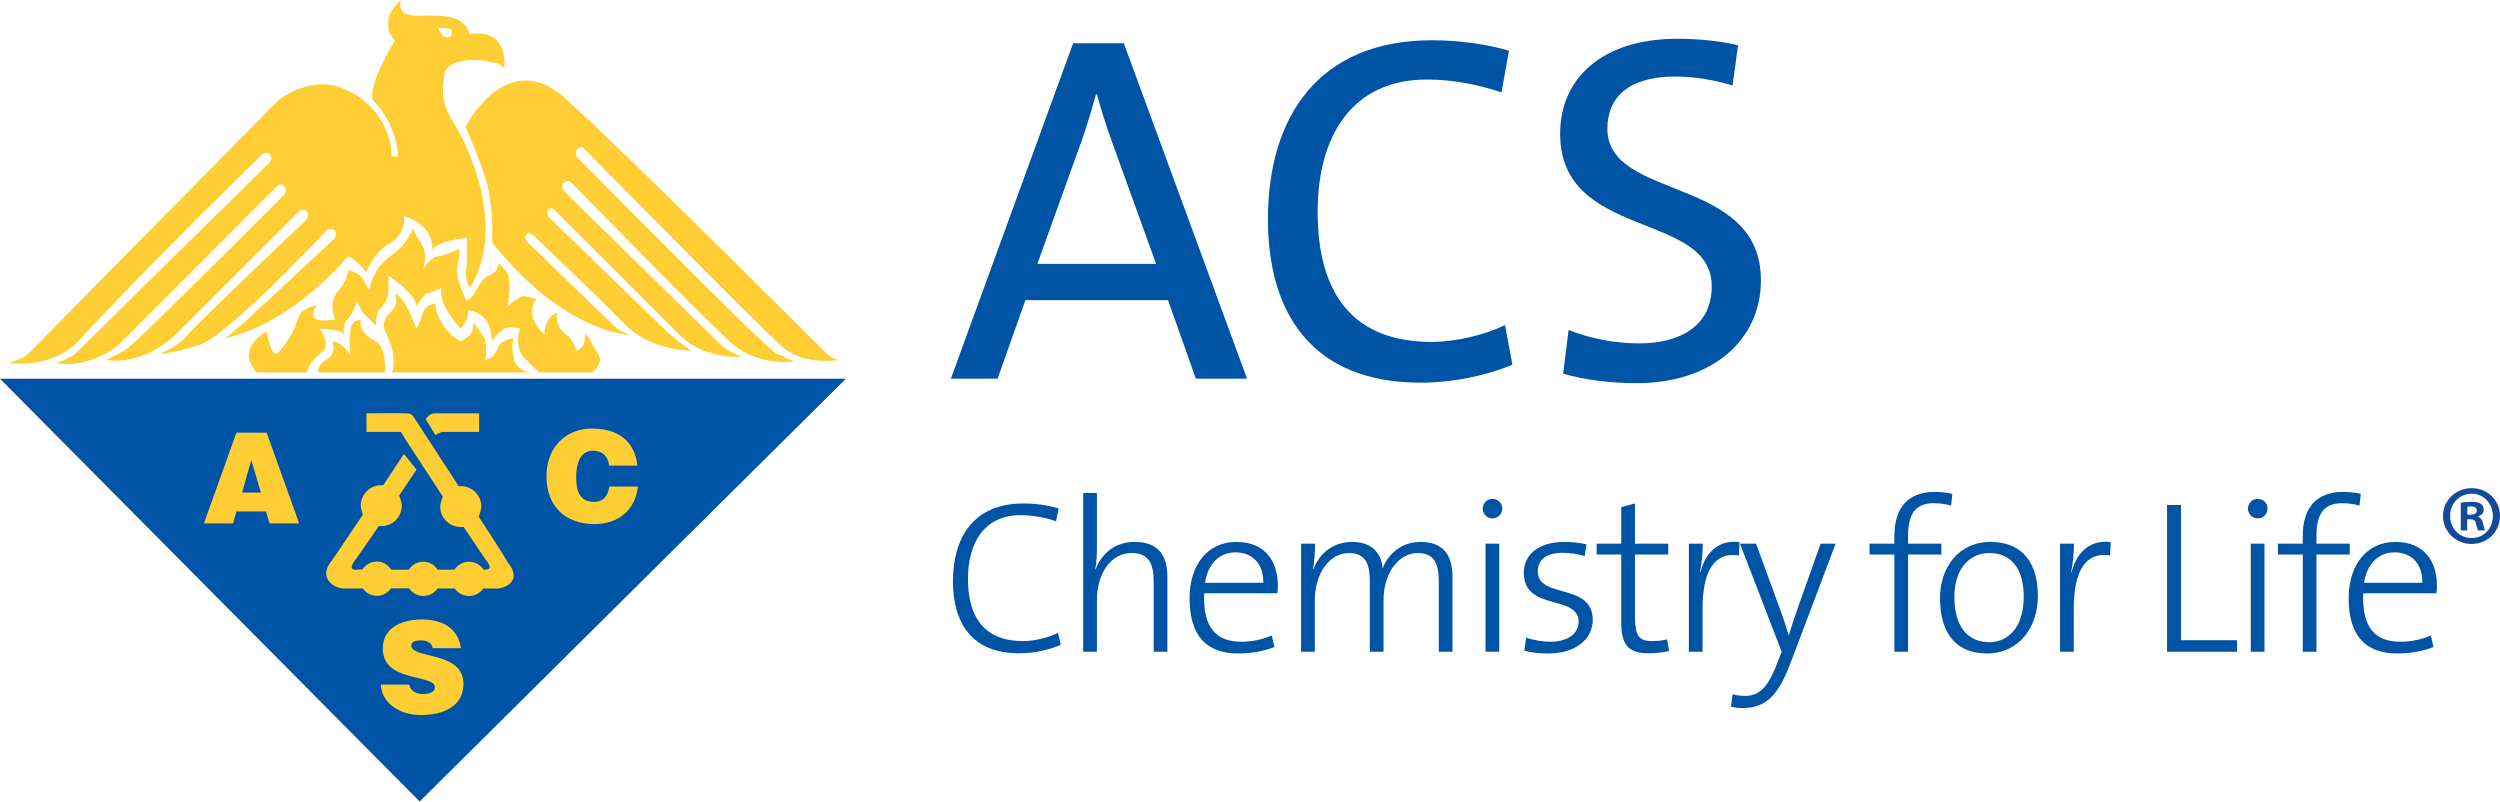 <?xml version="1.0" encoding="UTF-8"?>
<svg xmlns="http://www.w3.org/2000/svg" xmlns:xlink="http://www.w3.org/1999/xlink" width="1487pt" height="476.74pt" viewBox="0 0 1487 476.74" version="1.1">
<defs>
<clipPath id="clip1">
  <path d="M 0 225 L 504 225 L 504 476.738 L 0 476.738 Z M 0 225 "/>
</clipPath>
</defs>
<g id="surface1">
<g clip-path="url(#clip1)" clip-rule="nonzero">
<path style=" stroke:none;fill-rule:evenodd;fill:rgb(0%,32.941%,65.097%);fill-opacity:1;" d="M 0 225.277 L 503.141 225.277 L 249.609 476.738 Z M 0 225.277 "/>
</g>
<path style=" stroke:none;fill-rule:evenodd;fill:rgb(100%,80.783%,20.784%);fill-opacity:1;" d="M 223.574 203.008 C 211.836 197.051 214.73 190.258 214.73 190.258 C 214.73 190.258 209.453 189.906 208.609 195.523 C 207.23 203.184 208.336 210.551 208.562 211.934 C 208.434 211.352 207.812 209.684 204.859 206.738 C 201.125 203.008 197.539 203.008 197.539 203.008 C 197.539 203.008 199.414 206.738 197.539 210.48 C 195.672 214.051 191.93 214.051 190.059 217.789 C 188.188 221.543 190.059 221.543 190.059 221.543 L 229.191 221.543 C 229.191 221.543 229.699 206.062 223.574 203.008 Z M 244.629 383.977 C 244.629 382.027 246.344 380.906 250.246 380.906 C 251.969 380.906 253.551 381.195 254.82 381.883 C 256.098 382.555 257.074 383.672 257.359 385.555 L 274.156 385.555 C 272.879 376.098 266.062 368.465 251.07 368.465 C 237.586 368.465 227.68 374.23 227.68 385.699 C 227.68 405.406 256.047 401.137 258.547 407.852 C 258.652 408.168 258.723 408.508 258.723 408.855 C 258.723 411.402 255.797 412.824 251.367 412.824 C 249.656 412.824 247.773 412.387 246.344 411.484 C 245.023 410.691 244.039 409.461 243.578 407.836 L 243.578 407.852 C 243.52 407.637 243.465 407.426 243.43 407.215 L 226.484 407.215 C 226.484 407.426 226.508 407.637 226.531 407.852 C 227.281 417.328 236.473 425.281 250.391 425.281 C 264.777 425.281 274.996 419.566 275.617 407.852 C 275.641 407.457 275.66 407.078 275.66 406.684 C 275.66 387.047 244.629 392.066 244.629 383.977 Z M 143.988 292.973 L 149.461 273.637 L 155.16 292.973 Z M 140.625 257.352 L 121.277 311.336 L 138.598 311.336 L 140.625 304.215 L 158.246 304.215 L 160.34 311.336 L 177.953 311.336 L 158.609 257.352 Z M 305.598 212.188 C 303.73 206.738 305.598 201.137 305.598 201.137 C 305.598 201.137 298.105 201.988 296.238 206.738 C 293.344 213.887 288.746 214.051 288.746 214.051 C 288.746 214.051 290.629 203.008 286.871 199.262 C 284.996 195.523 281.266 191.781 281.266 191.781 C 281.266 191.781 282.109 197.051 279.395 199.262 C 274.277 203.348 273.945 203.008 273.945 203.008 C 273.945 203.008 266.453 199.262 262.711 191.781 C 258.977 186.172 258.977 180.562 258.977 180.562 C 258.977 180.562 253.355 180.562 251.484 186.172 C 249.609 191.781 247.742 195.523 247.742 195.523 C 247.742 195.523 240.246 174.945 234.809 174.945 C 234.809 174.945 236.852 179.203 234.809 182.434 C 231.922 187.023 225.625 190.258 229.375 197.73 C 237.199 213.207 233.109 221.543 233.109 221.543 L 314.957 221.543 C 314.957 221.543 305.598 219.672 305.598 212.188 Z M 284.695 307.305 L 284.621 307.473 C 284.621 307.473 286.289 303.559 286.289 301.32 C 286.289 294.582 280.816 289.133 274.066 289.133 C 273.66 289.133 272.844 289.191 272.844 289.191 L 245.879 247.723 C 245.879 247.723 245.023 246.012 242.121 245.859 C 238.559 245.68 217.969 245.859 217.969 245.859 L 217.969 256.898 L 238.559 256.898 C 238.559 257.82 253.688 280.34 263.371 295.332 C 263.371 295.332 261.844 299.125 261.844 301.32 C 261.844 308.023 267.316 313.488 274.066 313.488 C 274.625 313.488 275.723 313.383 275.723 313.383 L 288.648 332.57 C 288.648 332.57 294.363 338.844 288.746 338.844 L 287.582 338.844 C 285.777 335.988 282.586 334.129 278.949 334.129 C 275.352 334.129 272.176 335.992 270.348 338.816 C 267.195 338.816 263.801 338.844 260.301 338.844 C 258.492 335.988 255.426 334.129 251.781 334.129 C 248.176 334.129 245 335.992 243.18 338.816 C 239.527 338.816 235.988 338.844 232.656 338.844 C 230.848 335.988 227.797 334.016 224.145 334.016 C 220.539 334.016 217.363 335.883 215.547 338.695 C 213.574 338.695 212.355 338.844 212.355 338.844 C 212.355 338.844 206.75 339.797 210.488 334.188 C 212.691 331.328 219.492 321.336 225.414 312.75 C 225.414 312.75 226.199 312.93 226.789 312.93 C 233.531 312.93 239.004 307.488 239.004 300.762 C 239.004 298.566 237.418 294.742 237.418 294.742 L 247.742 279.336 L 240.246 269.992 L 227.93 288.633 C 227.93 288.633 227.168 288.574 226.789 288.574 C 220.039 288.574 214.566 294.031 214.566 300.762 C 214.566 302.754 215.844 306.141 215.844 306.141 L 197.539 333.234 C 188.68 343.262 198.539 350.191 204.859 350.062 C 207.219 350.031 211.035 349.996 215.797 349.973 C 217.637 352.664 220.629 354.379 224.145 354.379 C 227.66 354.379 230.773 352.605 232.602 349.91 C 236.086 349.91 239.648 349.957 243.309 349.957 C 245.16 352.641 248.273 354.492 251.781 354.492 C 255.297 354.492 258.41 352.727 260.242 350.031 C 263.816 350.031 267.234 350.031 270.5 350.039 C 272.352 352.727 275.449 354.492 278.949 354.492 C 282.473 354.492 285.578 352.727 287.418 350.031 C 291.719 350.039 294.363 350.062 294.363 350.062 C 299.172 350.715 311.488 345.949 302.137 334.734 C 300.246 331.027 284.719 307.246 284.695 307.305 Z M 346.594 87.559 C 346.594 87.559 452.777 195.523 465.879 206.738 C 478.805 217.789 499.398 214.051 499.398 214.051 C 495.656 214.051 491.906 210.48 491.906 210.48 C 491.906 210.48 374.512 93.008 337.25 59.508 C 301.848 26.016 276.84 75.488 276.84 75.488 C 276.84 75.488 284.672 92.828 288.746 106.086 C 294.016 123.105 292.664 144.18 292.664 144.18 C 335.535 198.242 374.512 199.262 374.512 199.262 C 370.77 197.391 367.012 195.523 367.012 195.523 L 313.082 143.32 C 313.082 143.32 311.723 141.633 313.082 139.59 C 314.434 137.543 316.832 139.59 316.832 139.59 C 316.832 139.59 355.785 176.824 370.77 191.781 C 385.738 208.609 409.898 208.609 411.766 208.609 C 409.898 208.609 396.797 197.391 396.797 197.391 L 326.184 128.883 C 326.184 128.883 324.656 126.324 326.016 124.789 C 327.551 122.922 329.758 124.789 329.758 124.789 C 329.758 124.789 393.223 188.035 406.156 201.137 C 421.125 214.051 441.543 212.188 441.543 212.188 C 439.676 212.188 430.492 206.738 430.492 206.738 L 335.367 113.57 C 335.367 113.57 333.328 110.68 335.211 108.816 C 337.074 106.941 339.117 107.953 339.117 107.953 C 339.117 107.953 421.125 191.781 435.934 204.883 C 450.91 217.789 475.062 215.922 471.336 214.051 C 467.754 214.051 467.754 212.188 462.137 210.48 C 456.52 208.609 342.859 93.008 342.859 93.008 C 342.859 93.008 342.008 90.965 342.859 89.426 C 344.395 87.051 346.594 87.559 346.594 87.559 Z M 355.785 210.48 C 352.219 204.883 348.301 197.73 348.301 197.73 C 348.301 197.73 348.477 198.922 347.457 204.023 C 346.77 207.254 342.859 208.609 342.859 208.609 C 342.859 208.609 340.645 201.469 337.25 199.262 C 329.07 193.82 331.625 186.172 331.625 186.172 C 331.625 186.172 327.551 186.68 325.336 191.781 C 323.121 197.051 324.141 199.262 324.141 199.262 C 324.141 199.262 317.844 193.656 316.832 188.035 C 315.473 181.578 319.031 178.012 319.031 178.012 C 319.031 178.012 311.199 174.945 309.332 176.824 C 305.598 178.691 301.848 182.434 301.848 182.434 C 301.848 182.434 305.598 163.895 299.973 160.16 C 296.238 156.414 296.238 156.414 296.238 156.414 C 296.238 156.414 297.773 160.844 290.629 163.895 C 284.672 166.449 283.312 176.477 277.68 178.691 C 277.68 180.562 272.586 167.633 272.078 163.895 C 270.891 156.938 273.438 155.387 273.438 147.922 C 273.438 147.922 264.578 152.164 259.484 152.676 C 256.422 153.02 251.484 160.16 251.484 160.16 C 251.484 160.16 255.566 151.148 249.609 143.32 C 247.062 139.922 245.879 135.852 245.879 135.852 C 245.879 135.852 242.121 143.32 238.559 147.062 C 234.809 150.805 225.457 156.414 223.574 162.039 C 219.836 167.633 219.836 173.078 219.836 173.078 C 219.836 173.078 216.094 165.77 214.227 163.895 C 212.355 162.039 207.082 160.672 207.082 160.672 C 207.082 160.672 206.906 166.449 201.125 173.078 C 194.82 180.219 199.414 189.906 199.414 189.906 C 199.414 189.906 187.848 192.453 186.316 188.035 C 185.469 185.484 188.355 181.578 188.355 181.578 C 188.355 181.578 182.574 182.434 178.84 186.172 C 176.965 189.906 175.082 195.523 173.215 199.262 C 169.473 204.883 165.723 210.48 163.855 210.48 C 160.285 208.609 158.578 197.227 158.578 197.227 C 158.578 197.227 139.527 206.738 152.629 221.543 C 156.031 221.543 182.574 221.543 182.574 221.543 C 182.574 221.543 183.262 215.582 191.086 209.801 C 197.539 205.039 190.059 195.523 190.059 195.523 C 190.059 195.523 202.992 195.523 204.859 199.262 C 204.859 199.262 202.992 193.656 206.734 189.906 C 210.477 186.172 212.355 178.691 212.355 178.691 C 212.355 178.691 214.227 184.301 216.094 186.172 C 217.969 188.035 223.574 193.656 223.574 193.656 C 223.574 193.656 223.742 186.008 225.457 184.301 C 227.152 182.605 231.059 178.691 231.059 173.078 C 231.059 169.512 231.059 163.895 231.059 163.895 C 231.059 163.895 247.742 174.945 247.742 182.434 C 247.742 182.434 249.609 178.691 253.355 174.945 C 258.977 173.078 262.711 171.375 262.711 171.375 C 262.711 171.375 258.977 178.691 273.945 195.523 C 273.945 195.523 278.535 190.93 278.535 185.324 C 278.535 183.453 285.512 186.008 288.746 189.906 C 292.496 194.324 292.496 203.008 292.496 203.008 C 292.496 203.008 296.746 197.227 299.973 195.523 C 303.219 193.82 309.332 195.523 309.332 195.523 C 309.332 195.523 305.598 204.883 311.199 212.188 C 316.832 217.789 320.395 221.543 320.395 221.543 L 352.219 221.543 C 352.219 221.543 359.535 215.922 355.785 210.48 Z M 279.395 20.398 C 275.812 7.488 260.844 9.352 247.742 9.352 C 234.809 9.352 238.559 0 238.559 0 C 223.574 13.105 234.809 24.137 234.809 24.137 C 217.969 52.199 221.699 59.508 221.699 59.508 C 236.691 74.48 236.691 93.008 236.691 93.008 L 232.934 93.008 C 232.934 78.207 223.574 61.371 206.734 53.898 C 186.316 42.844 165.723 59.508 165.723 59.508 C 165.723 59.508 20.418 206.738 16.676 210.48 C 12.934 214.051 9.184 214.051 5.617 215.922 C 5.617 215.922 27.902 219.672 44.754 204.883 C 87.465 158.297 156.539 91.305 156.539 91.305 C 156.539 91.305 159.094 90.117 160.285 91.473 C 162.836 94.367 160.285 96.742 160.285 96.742 C 160.285 96.742 48.312 206.738 44.754 210.48 C 39.137 214.051 33.52 215.922 33.52 215.922 C 53.938 219.672 70.781 204.883 70.781 204.883 L 165.723 109.832 C 165.723 109.832 168.285 109.492 169.297 110.855 C 170.832 112.895 169.473 115.449 169.473 115.449 C 169.473 115.449 82.016 203.008 76.398 206.738 C 74.531 208.609 63.297 214.051 63.297 214.051 C 85.582 217.789 104.301 199.262 104.301 199.262 L 178.84 124.789 C 178.84 124.789 181.895 124.629 182.574 125.816 C 183.762 128.023 182.574 130.398 182.574 130.398 C 182.574 130.398 111.793 197.391 109.918 201.137 C 104.301 206.738 94.934 210.48 94.934 210.48 C 94.934 210.48 102.434 210.48 119.27 204.883 C 135.953 199.262 194.82 136.52 194.82 136.52 C 194.82 136.52 197.895 135.852 198.902 136.863 C 200.617 138.57 199.414 139.59 199.414 141.461 L 145.32 191.781 L 134.086 201.137 C 175.082 191.781 206.734 152.676 206.734 152.676 C 210.477 152.676 217.969 162.039 217.969 162.039 C 217.969 162.039 221.699 150.805 231.059 145.191 C 242.121 139.59 240.246 128.531 240.246 128.531 C 258.977 133.984 257.105 148.934 257.105 148.934 C 258.977 143.32 277.68 141.461 277.68 141.461 L 277.68 158.297 C 275.812 165.77 279.395 171.375 279.395 171.375 C 303.73 132.109 273.945 78.207 268.328 70.727 C 262.711 59.508 262.711 55.77 264.578 42.844 C 268.328 33.5 288.746 35.363 292.496 37.242 C 298.105 37.242 299.973 40.973 299.973 40.973 C 301.848 14.789 279.395 20.398 279.395 20.398 Z M 268.668 20.23 C 268.668 20.23 267.816 24.137 263.566 21.262 C 261.859 20.066 260.672 16.656 260.672 16.656 C 260.672 16.656 264.082 16.496 266.969 17.004 C 268.934 17.344 268.82 18.82 268.668 20.23 Z M 353.367 298.508 C 344.371 298.508 342.73 291.402 342.73 283.824 C 342.73 273.406 346.473 268.078 352.703 268.078 C 358.242 268.078 361.766 271.32 362.297 276.934 L 379.086 276.934 C 377.656 263.051 368.434 254.887 351.938 254.887 C 336.879 254.887 325.043 265.766 325.043 283.223 C 325.043 300.766 335.828 311.703 353.68 311.703 C 367.906 311.703 377.883 303.316 379.449 289.375 L 362.438 289.375 C 361.766 294.547 359.074 298.508 353.367 298.508 Z M 262.711 256.898 C 262.711 256.898 262.711 256.898 264.578 256.898 C 268.328 256.898 284.996 256.898 284.996 256.898 L 284.996 245.859 L 258.977 245.859 C 258.977 245.859 257.105 245.508 255.062 247.207 C 253.02 248.902 253.355 249.598 253.355 249.598 L 258.977 258.758 L 262.711 256.898 "/>
<path style=" stroke:none;fill-rule:nonzero;fill:rgb(0%,32.941%,65.097%);fill-opacity:1;" d="M 661.051 83.355 C 657.508 73.602 654.844 64.734 652.48 56.164 L 651.891 56.164 C 649.523 64.734 646.863 73.602 643.613 83.062 L 617.012 156.961 L 687.652 156.961 Z M 711.301 225.238 L 694.746 178.535 L 609.91 178.535 L 593.363 225.238 L 565.574 225.238 L 638.289 25.719 L 668.438 25.719 L 741.742 225.238 L 711.301 225.238 "/>
<path style=" stroke:none;fill-rule:nonzero;fill:rgb(0%,32.941%,65.097%);fill-opacity:1;" d="M 844.918 227.605 C 780.773 227.605 754.172 186.812 754.172 130.355 C 754.172 69.465 784.328 23.945 851.723 23.945 C 867.09 23.945 883.344 26.012 897.531 30.152 L 893.102 54.98 C 879.207 50.254 863.84 47.297 848.766 47.297 C 803.242 47.297 783.73 82.176 783.73 125.922 C 783.73 174.988 805.02 203.363 851.418 203.363 C 865.902 203.363 883.344 199.227 895.168 193.312 L 899.605 216.961 C 884.527 223.172 865.02 227.605 844.918 227.605 "/>
<path style=" stroke:none;fill-rule:nonzero;fill:rgb(0%,32.941%,65.097%);fill-opacity:1;" d="M 973.5 227.898 C 957.238 227.898 942.164 225.828 929.75 222.281 L 933.004 196.27 C 945.711 201.297 960.195 204.254 974.973 204.254 C 998.031 204.254 1018.129 194.793 1018.129 170.262 C 1018.129 125.332 927.977 143.066 927.977 79.516 C 927.977 46.703 952.809 23.055 997.734 23.055 C 1009.27 23.055 1022.57 24.238 1033.789 26.898 L 1030.539 50.844 C 1019.898 47.59 1007.789 45.523 996.262 45.523 C 969.062 45.523 956.059 57.641 956.059 76.559 C 956.059 119.715 1047.398 104.051 1047.398 166.711 C 1047.398 202.477 1018.129 227.898 973.5 227.898 "/>
<path style=" stroke:none;fill-rule:nonzero;fill:rgb(0%,32.941%,65.097%);fill-opacity:1;" d="M 605.883 388.57 C 579.758 388.57 566.812 372.395 566.812 345.754 C 566.812 319.75 578.977 299.445 608.859 299.445 C 615.711 299.445 623.215 300.48 629.68 302.422 L 628.129 310.051 C 621.531 307.723 614.16 306.43 607.047 306.43 C 584.668 306.43 575.742 323.891 575.742 344.332 C 575.742 367.738 586.09 381.32 608.34 381.32 C 615.453 381.32 623.602 379.258 629.293 376.406 L 630.973 383.523 C 624.125 386.5 615.324 388.57 605.883 388.57 "/>
<path style=" stroke:none;fill-rule:nonzero;fill:rgb(0%,32.941%,65.097%);fill-opacity:1;" d="M 686.211 387.664 L 686.211 346.012 C 686.211 335.277 683.23 328.934 673.148 328.934 C 660.984 328.934 652.449 340.703 652.449 357.004 L 652.449 387.664 L 644.301 387.664 L 644.301 293.23 L 652.449 293.23 L 652.449 325.707 C 652.449 330.098 652.191 335.277 651.414 338.512 L 651.672 338.633 C 655.422 328.676 663.707 322.336 674.953 322.336 C 689.832 322.336 694.359 331.527 694.359 342.902 L 694.359 387.664 L 686.211 387.664 "/>
<path style=" stroke:none;fill-rule:nonzero;fill:rgb(0%,32.941%,65.097%);fill-opacity:1;" d="M 734.844 328.547 C 725.27 328.547 718.414 335.398 716.734 346.66 L 751.398 346.66 C 751.66 335.789 745.32 328.547 734.844 328.547 Z M 759.812 352.859 L 716.215 352.859 C 715.445 373.301 723.328 381.707 738.336 381.707 C 744.547 381.707 751.012 380.422 756.445 377.957 L 757.996 384.816 C 751.918 387.273 744.547 388.695 736.527 388.695 C 717.773 388.695 707.551 378.352 707.551 355.711 C 707.551 336.562 717.902 322.336 735.363 322.336 C 752.824 322.336 760.066 334.367 760.066 348.203 C 760.066 349.109 760.066 350.668 759.812 352.859 "/>
<path style=" stroke:none;fill-rule:nonzero;fill:rgb(0%,32.941%,65.097%);fill-opacity:1;" d="M 855.789 387.664 L 855.789 346.012 C 855.789 335.66 853.324 328.934 843.367 328.934 C 832.762 328.934 822.926 339.539 822.926 357.262 L 822.926 387.664 L 814.777 387.664 L 814.777 345.875 C 814.777 336.699 812.973 328.934 802.363 328.934 C 791.109 328.934 782.051 340.574 782.051 357.262 L 782.051 387.664 L 773.902 387.664 L 773.902 323.379 L 782.18 323.379 C 782.18 327.898 781.797 334.234 781.016 338.375 L 781.281 338.512 C 784.902 328.676 793.438 322.336 804.301 322.336 C 819.57 322.336 822.285 333.59 822.285 338.246 C 824.484 332.172 831.469 322.336 844.918 322.336 C 856.953 322.336 863.938 328.547 863.938 343.031 L 863.938 387.664 L 855.789 387.664 "/>
<path style=" stroke:none;fill-rule:nonzero;fill:rgb(0%,32.941%,65.097%);fill-opacity:1;" d="M 883.594 387.664 L 883.594 323.379 L 891.742 323.379 L 891.742 387.664 Z M 887.734 308.363 C 884.5 308.363 881.914 305.777 881.914 302.543 C 881.914 299.316 884.5 296.723 887.734 296.723 C 890.973 296.723 893.559 299.188 893.559 302.543 C 893.559 305.652 890.973 308.363 887.734 308.363 "/>
<path style=" stroke:none;fill-rule:nonzero;fill:rgb(0%,32.941%,65.097%);fill-opacity:1;" d="M 920.98 388.695 C 916.062 388.695 910.633 388.18 906.617 387.016 L 907.785 379.258 C 911.926 380.801 917.488 381.707 922.402 381.707 C 931.977 381.707 938.961 377.188 938.961 369.945 C 938.961 353.254 906.363 363.859 906.363 340.703 C 906.363 330.098 914.77 322.336 930.684 322.336 C 934.816 322.336 939.738 322.855 943.617 323.758 L 942.582 330.738 C 938.574 329.574 934.047 328.805 929.52 328.805 C 919.555 328.805 914.641 333.07 914.641 339.797 C 914.641 356.488 947.363 346.27 947.363 368.781 C 947.363 379.773 937.539 388.695 920.98 388.695 "/>
<path style=" stroke:none;fill-rule:nonzero;fill:rgb(0%,32.941%,65.097%);fill-opacity:1;" d="M 980.484 388.57 C 967.938 388.57 964.312 382.871 964.312 369.945 L 964.312 329.84 L 949.695 329.84 L 949.695 323.379 L 964.312 323.379 L 964.312 301.645 L 972.465 299.445 L 972.465 323.379 L 992.254 323.379 L 992.254 329.84 L 972.465 329.84 L 972.465 365.93 C 972.465 378.215 974.664 381.32 982.684 381.32 C 986.039 381.32 989.148 380.938 991.605 380.285 L 992.77 387.273 C 989.277 388.051 984.492 388.57 980.484 388.57 "/>
<path style=" stroke:none;fill-rule:nonzero;fill:rgb(0%,32.941%,65.097%);fill-opacity:1;" d="M 1034.289 330.363 C 1019.672 328.035 1012.68 339.676 1012.68 362.055 L 1012.68 387.664 L 1004.539 387.664 L 1004.539 323.379 L 1012.82 323.379 C 1012.82 327.898 1012.309 334.496 1011.141 340.191 L 1011.398 340.32 C 1013.852 330.738 1020.578 320.656 1034.68 322.473 L 1034.289 330.363 "/>
<path style=" stroke:none;fill-rule:nonzero;fill:rgb(0%,32.941%,65.097%);fill-opacity:1;" d="M 1065.059 394.258 C 1057.559 413.922 1050.32 421.16 1036.09 421.16 C 1034.02 421.16 1031.43 420.777 1029.621 420.383 L 1030.531 412.883 C 1032.461 413.531 1035.57 413.922 1037.898 413.922 C 1045.52 413.922 1051.09 410.039 1056.648 395.551 L 1059.75 387.664 L 1034.93 323.379 L 1044.5 323.379 L 1058.98 362.961 C 1061.18 368.902 1062.469 373.172 1063.891 377.828 L 1064.031 377.828 C 1065.059 373.953 1067.781 366.059 1070.488 358.305 L 1082.91 323.379 L 1091.828 323.379 L 1065.059 394.258 "/>
<path style=" stroke:none;fill-rule:nonzero;fill:rgb(0%,32.941%,65.097%);fill-opacity:1;" d="M 1160.52 300.738 C 1157.16 299.699 1153.398 299.316 1150.039 299.316 C 1139.43 299.316 1134.91 305.523 1134.91 318.723 L 1134.91 323.379 L 1154.699 323.379 L 1154.699 329.84 L 1134.91 329.84 L 1134.91 387.664 L 1126.762 387.664 L 1126.762 329.84 L 1112.012 329.84 L 1112.012 323.379 L 1126.762 323.379 L 1126.762 318.977 C 1126.762 300.992 1135.82 292.586 1150.691 292.586 C 1154.441 292.586 1157.801 292.973 1161.289 293.75 L 1160.52 300.738 "/>
<path style=" stroke:none;fill-rule:nonzero;fill:rgb(0%,32.941%,65.097%);fill-opacity:1;" d="M 1183.148 328.934 C 1172.551 328.934 1162.461 337.082 1162.461 355.066 C 1162.461 372.137 1169.961 381.965 1183.281 381.965 C 1193.891 381.965 1203.719 373.816 1203.719 354.934 C 1203.719 338.77 1196.73 328.934 1183.148 328.934 Z M 1181.859 388.695 C 1164.789 388.695 1153.922 378.215 1153.922 355.711 C 1153.922 337.727 1164.789 322.336 1184.059 322.336 C 1199.059 322.336 1212.121 330.621 1212.121 354.547 C 1212.121 373.301 1200.75 388.695 1181.859 388.695 "/>
<path style=" stroke:none;fill-rule:nonzero;fill:rgb(0%,32.941%,65.097%);fill-opacity:1;" d="M 1255.078 330.363 C 1240.461 328.035 1233.469 339.676 1233.469 362.055 L 1233.469 387.664 L 1225.32 387.664 L 1225.32 323.379 L 1233.602 323.379 C 1233.602 327.898 1233.09 334.496 1231.922 340.191 L 1232.18 340.32 C 1234.641 330.738 1241.359 320.656 1255.461 322.473 L 1255.078 330.363 "/>
<path style=" stroke:none;fill-rule:nonzero;fill:rgb(0%,32.941%,65.097%);fill-opacity:1;" d="M 1288.961 387.664 L 1288.961 300.352 L 1297.238 300.352 L 1297.238 380.801 L 1330.609 380.801 L 1330.609 387.664 L 1288.961 387.664 "/>
<path style=" stroke:none;fill-rule:nonzero;fill:rgb(0%,32.941%,65.097%);fill-opacity:1;" d="M 1338.762 387.664 L 1338.762 323.379 L 1346.91 323.379 L 1346.91 387.664 Z M 1342.898 308.363 C 1339.672 308.363 1337.078 305.777 1337.078 302.543 C 1337.078 299.316 1339.672 296.723 1342.898 296.723 C 1346.141 296.723 1348.73 299.188 1348.73 302.543 C 1348.73 305.652 1346.141 308.363 1342.898 308.363 "/>
<path style=" stroke:none;fill-rule:nonzero;fill:rgb(0%,32.941%,65.097%);fill-opacity:1;" d="M 1403.43 300.738 C 1400.07 299.699 1396.32 299.316 1392.961 299.316 C 1382.352 299.316 1377.828 305.523 1377.828 318.723 L 1377.828 323.379 L 1397.609 323.379 L 1397.609 329.84 L 1377.828 329.84 L 1377.828 387.664 L 1369.68 387.664 L 1369.68 329.84 L 1354.922 329.84 L 1354.922 323.379 L 1369.68 323.379 L 1369.68 318.977 C 1369.68 300.992 1378.73 292.586 1393.609 292.586 C 1397.359 292.586 1400.719 292.973 1404.211 293.75 L 1403.43 300.738 "/>
<path style=" stroke:none;fill-rule:nonzero;fill:rgb(0%,32.941%,65.097%);fill-opacity:1;" d="M 1424.262 328.547 C 1414.691 328.547 1407.828 335.398 1406.148 346.66 L 1440.82 346.66 C 1441.07 335.789 1434.738 328.547 1424.262 328.547 Z M 1449.219 352.859 L 1405.629 352.859 C 1404.859 373.301 1412.75 381.707 1427.75 381.707 C 1433.969 381.707 1440.43 380.422 1445.871 377.957 L 1447.422 384.816 C 1441.328 387.273 1433.969 388.695 1425.941 388.695 C 1407.191 388.695 1396.969 378.352 1396.969 355.711 C 1396.969 336.562 1407.309 322.336 1424.781 322.336 C 1442.238 322.336 1449.48 334.367 1449.48 348.203 C 1449.48 349.109 1449.48 350.668 1449.219 352.859 "/>
<path style=" stroke:none;fill-rule:nonzero;fill:rgb(7.1%,29.399%,59.599%);fill-opacity:1;" d="M 1467.578 306.141 L 1469.391 306.141 C 1471.5 306.141 1473.219 305.434 1473.219 303.723 C 1473.219 302.215 1472.109 301.211 1469.691 301.211 C 1468.691 301.211 1467.98 301.309 1467.578 301.41 Z M 1467.48 315.496 L 1463.66 315.496 L 1463.66 298.992 C 1465.172 298.691 1467.281 298.492 1470 298.492 C 1473.109 298.492 1474.52 298.992 1475.73 299.699 C 1476.641 300.402 1477.34 301.711 1477.34 303.32 C 1477.34 305.133 1475.93 306.539 1473.922 307.145 L 1473.922 307.348 C 1475.531 307.949 1476.43 309.156 1476.941 311.371 C 1477.441 313.887 1477.738 314.895 1478.148 315.496 L 1474.02 315.496 C 1473.52 314.895 1473.219 313.387 1472.711 311.473 C 1472.41 309.66 1471.398 308.855 1469.289 308.855 L 1467.48 308.855 Z M 1457.32 306.844 C 1457.32 314.191 1462.75 320.023 1470.199 320.023 C 1477.441 320.023 1482.77 314.191 1482.77 306.945 C 1482.77 299.598 1477.441 293.66 1470.09 293.66 C 1462.75 293.66 1457.32 299.598 1457.32 306.844 Z M 1487 306.844 C 1487 316.203 1479.66 323.547 1470.09 323.547 C 1460.641 323.547 1453.09 316.203 1453.09 306.844 C 1453.09 297.688 1460.641 290.344 1470.09 290.344 C 1479.66 290.344 1487 297.688 1487 306.844 "/>
</g>
</svg>
